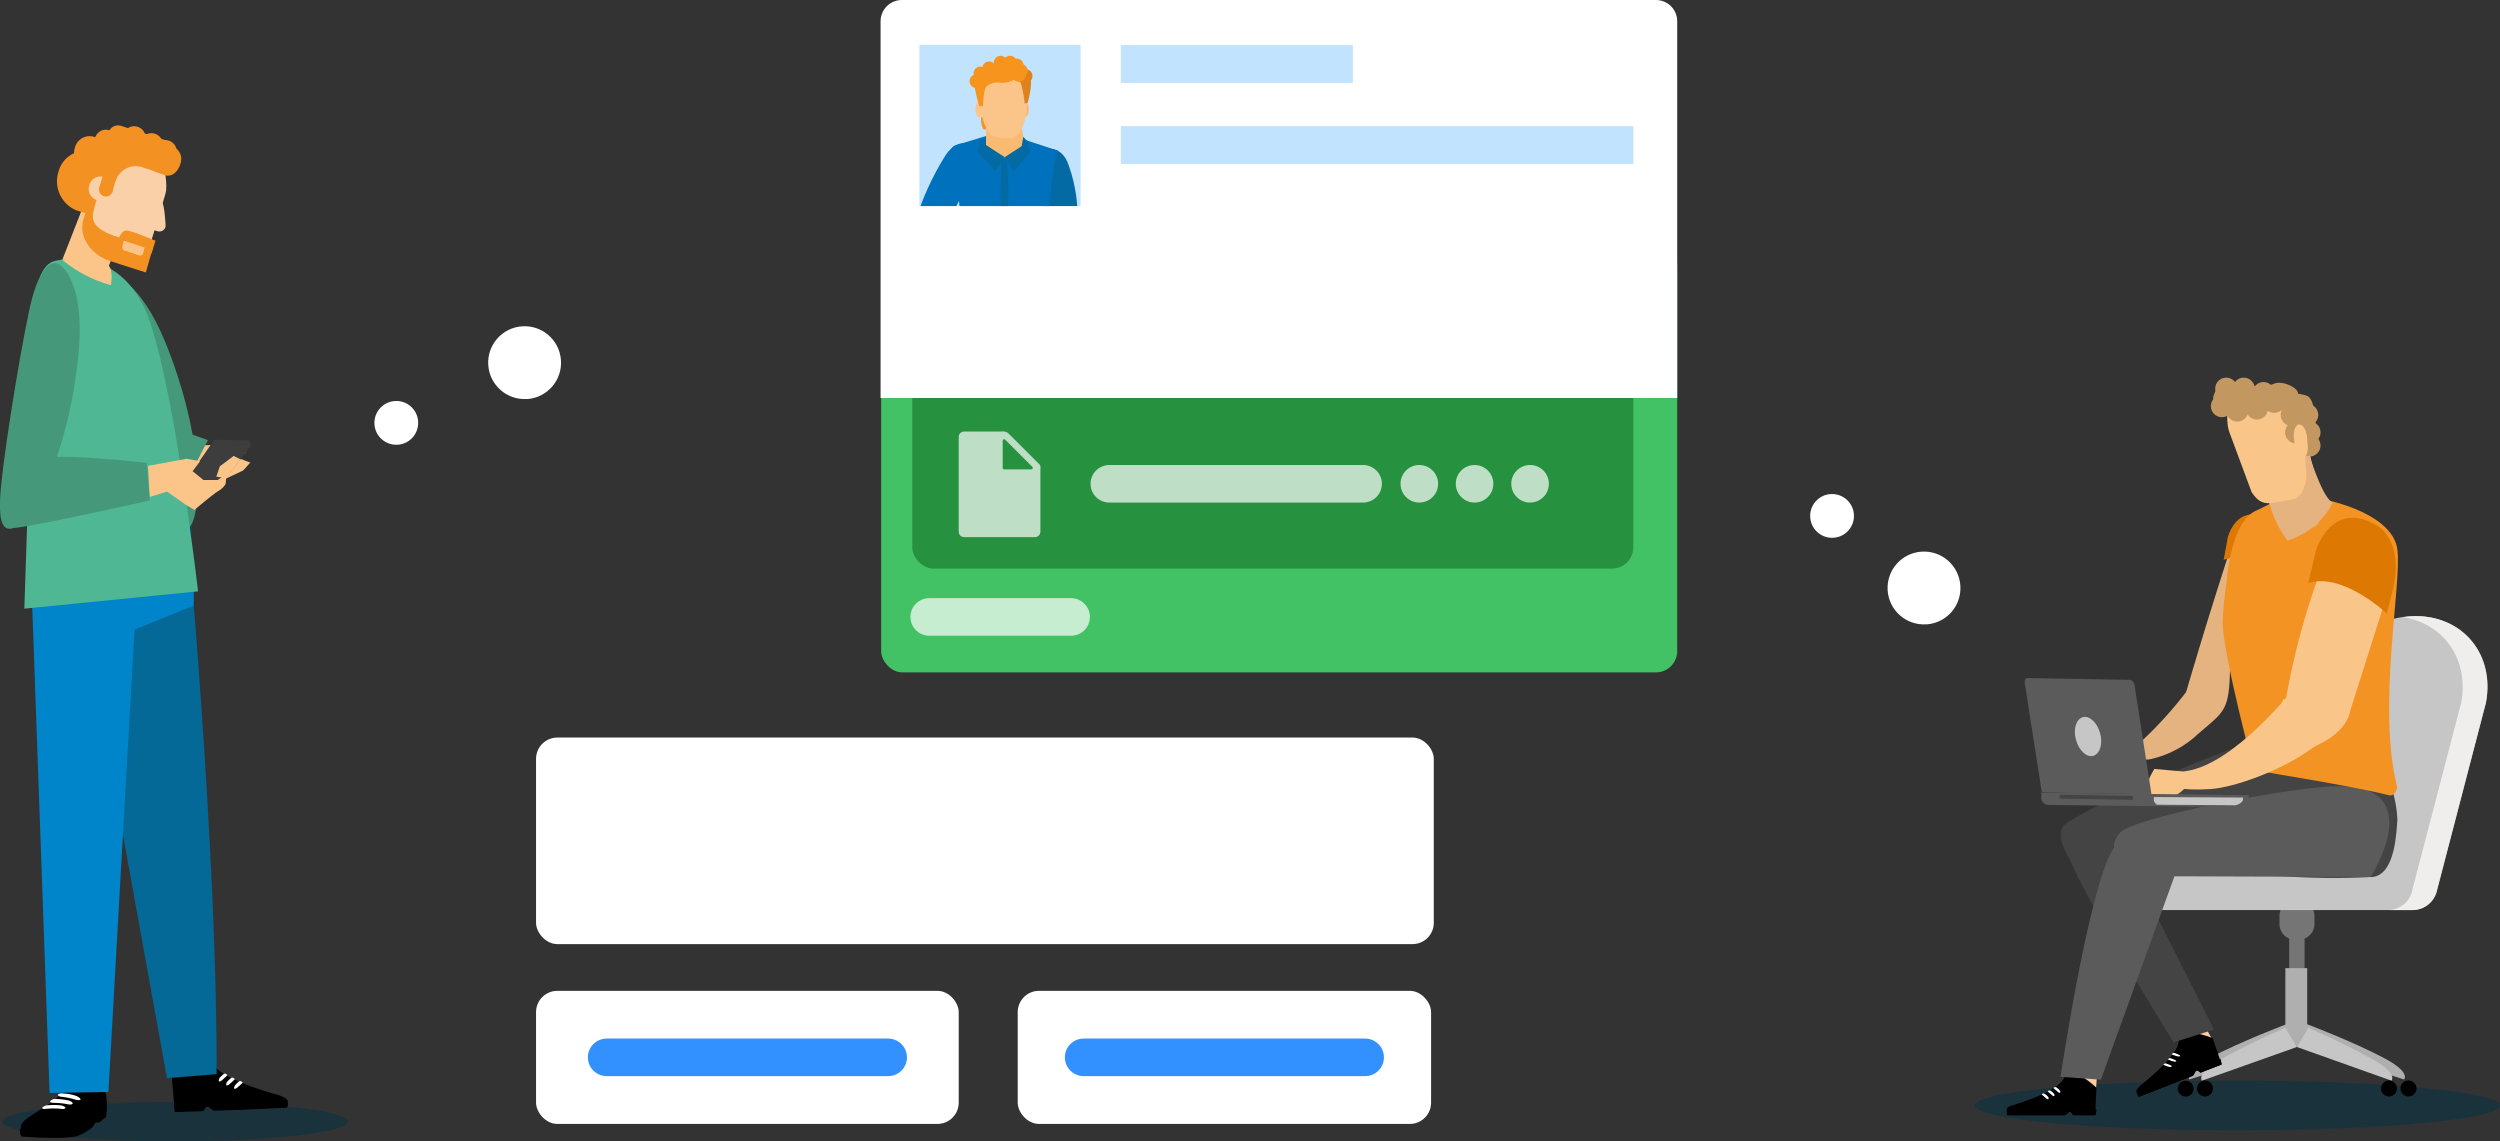 <?xml version="1.0" encoding="UTF-8"?><svg id="uuid-9f07abc2-8e29-47af-ac00-e4e1172bf3cb" xmlns="http://www.w3.org/2000/svg" xmlns:xlink="http://www.w3.org/1999/xlink" viewBox="0 0 352.58 160.97"><rect x="0" y="0" width="352.58" height="160.97" fill="#333333" stroke="none"/><defs><style>.uuid-5e6c6f6d-3d48-4591-98a7-93d3ee84d063{fill:none;}.uuid-c54f9573-5d89-4ccf-a9eb-b8e7efe5ed6e{fill:#023344;opacity:.5;}.uuid-f272bf0e-86d7-4a72-a052-aad35697578d{fill:#444;}.uuid-a4706d65-19df-4529-a4d2-9f43297b6f37{fill:url(#uuid-75ae70e2-6071-4273-a9a1-02f71b090519);}.uuid-7904f223-eb66-4809-ab53-c12474b4feb7{fill:#f9d0a7;}.uuid-fc154a23-2658-4d6e-8562-5c61e7faf3aa{fill:#5b5b5b;}.uuid-fd488654-7e88-4c27-99d5-a8f6e7112eb4{fill:#fbc58a;}.uuid-6538d0b2-7f7c-4b9d-a593-136f25dbf9a1{fill:#f9cda2;}.uuid-d8d13936-7f59-4518-a4bb-b3aa66e78876{fill:#f39122;}.uuid-4b072fed-fa53-4fe3-90a4-533d7ecd4491{fill:#4fb794;}.uuid-f1943b11-8c6a-4437-8534-4d00b91dfe39{fill:#e0821b;}.uuid-a5038fc2-73e4-44a5-8ea6-0823a542dd5b{fill:#757575;}.uuid-516b3656-bf49-4312-999d-80f0088db99a{fill:#3d3d3d;}.uuid-f1448d04-ccf5-438f-a4ef-8181b9133587{fill:#0071bc;}.uuid-119339ec-295b-4dc0-bac7-5c1ae6d909cb{fill:#c6c6c6;}.uuid-9af283b1-f692-4bb9-aad9-5f28ccb84741{fill:#fbc589;}.uuid-89d748d2-2c3a-4a2d-a2bf-501be70f404b{fill:#42c165;}.uuid-4283064b-5577-4142-92f2-80b541691613{clip-path:url(#uuid-57e8eae6-fc99-458a-a03b-1043cff47bf0);}.uuid-bb602ac7-8506-4af4-8422-f6882c1015b3{fill:#c39760;}.uuid-036fcbae-71d4-44d6-acc6-49d0e0112b5a,.uuid-6a1f2491-0bce-4368-be4f-095c61bd14e9{fill:#fff;}.uuid-304f549d-b4a9-4e18-89e8-b5dbe0d45d42{fill:#efeeed;}.uuid-420b2354-1cec-437a-95fb-269dae94164c{fill:#e5b380;}.uuid-311c5b9d-9c33-4c21-b24d-f003351afadb{fill:#f9ba71;}.uuid-7cd51921-35d8-4f1b-beb8-c93c95d0c42c{fill:#0084ca;}.uuid-4a16c3bf-4ed4-46af-beed-5ffcde63794a{fill:#3390ff;}.uuid-3d7708cc-820c-40bd-b765-3ed24e645198{fill:#45997a;}.uuid-d89310fe-ac44-4298-85aa-2d94ddd5ae14{fill:#fac589;}.uuid-d47e6aa8-8db8-4fe9-b43d-c69c29e93a7d{fill:#26913f;}.uuid-2be89477-0e25-47ab-ad28-baa425ec7cb3{fill:#f7941d;}.uuid-076d5208-40b6-42e5-96e2-0c40633158bc{fill:#046aa3;}.uuid-5bf25c50-b31e-44f7-ba6b-01967766bdea{fill:#163f59;}.uuid-1a6ab9d4-cac0-44bc-ab77-37c8eb608706{fill:#afafaf;}.uuid-4210b1ac-418b-43ae-9f0a-8a5928a46e6a{fill:#dd7903;}.uuid-8cd13d74-868e-4a7f-b219-c3fa7bded3fc{fill:#c1e3fe;}.uuid-e85c6e82-0f6d-452d-9421-24fed9d341e6{fill:#046996;}.uuid-6a1f2491-0bce-4368-be4f-095c61bd14e9{isolation:isolate;opacity:.7;}</style><linearGradient id="uuid-75ae70e2-6071-4273-a9a1-02f71b090519" x1="692.94" y1="972.27" x2="717.63" y2="972.27" gradientTransform="translate(-379.44 -881.22)" gradientUnits="userSpaceOnUse"><stop offset="0" stop-color="#f29324"/><stop offset="1" stop-color="#f29324"/></linearGradient><clipPath id="uuid-57e8eae6-fc99-458a-a03b-1043cff47bf0"><rect class="uuid-5e6c6f6d-3d48-4591-98a7-93d3ee84d063" x="129.66" y="6.32" width="22.74" height="22.74"/></clipPath></defs><ellipse class="uuid-c54f9573-5d89-4ccf-a9eb-b8e7efe5ed6e" cx="24.7" cy="158.18" rx="24.37" ry="2.79"/><ellipse class="uuid-c54f9573-5d89-4ccf-a9eb-b8e7efe5ed6e" cx="315.53" cy="155.91" rx="37.05" ry="3.51"/><rect class="uuid-036fcbae-71d4-44d6-acc6-49d0e0112b5a" x="75.6" y="104.02" width="126.61" height="29.13" rx="3" ry="3"/><rect class="uuid-036fcbae-71d4-44d6-acc6-49d0e0112b5a" x="75.6" y="139.74" width="59.61" height="18.77" rx="3" ry="3"/><rect class="uuid-036fcbae-71d4-44d6-acc6-49d0e0112b5a" x="143.53" y="139.74" width="58.3" height="18.77" rx="3" ry="3"/><rect class="uuid-89d748d2-2c3a-4a2d-a2bf-501be70f404b" x="124.27" y="34.41" width="112.27" height="60.42" rx="3" ry="3"/><rect class="uuid-d47e6aa8-8db8-4fe9-b43d-c69c29e93a7d" x="128.66" y="38.69" width="101.69" height="41.5" rx="3" ry="3"/><path class="uuid-036fcbae-71d4-44d6-acc6-49d0e0112b5a" d="M127.19,0h106.35c1.66,0,3,1.34,3,3v53.13h-112.35V3c0-1.66,1.34-3,3-3Z"/><path class="uuid-6a1f2491-0bce-4368-be4f-095c61bd14e9" d="M131.06,84.36h19.99c1.47,0,2.66,1.19,2.66,2.65h0c0,1.47-1.19,2.65-2.66,2.65h-19.99c-1.47,0-2.66-1.19-2.66-2.65h0c0-1.47,1.19-2.65,2.66-2.65Z"/><path class="uuid-4a16c3bf-4ed4-46af-beed-5ffcde63794a" d="M152.84,146.47h39.68c1.47,0,2.66,1.19,2.66,2.65h0c0,1.47-1.19,2.65-2.66,2.65h-39.68c-1.47,0-2.66-1.19-2.66-2.65h0c0-1.47,1.19-2.65,2.66-2.65Z"/><path class="uuid-4a16c3bf-4ed4-46af-beed-5ffcde63794a" d="M85.57,146.47h39.68c1.47,0,2.66,1.19,2.66,2.65h0c0,1.47-1.19,2.65-2.66,2.65h-39.68c-1.47,0-2.66-1.19-2.66-2.65h0c0-1.47,1.19-2.65,2.66-2.65Z"/><path class="uuid-6a1f2491-0bce-4368-be4f-095c61bd14e9" d="M156.46,65.58h35.77c1.47,0,2.66,1.19,2.66,2.65h0c0,1.47-1.19,2.65-2.66,2.65h-35.77c-1.47,0-2.66-1.19-2.66-2.65h0c0-1.47,1.19-2.65,2.66-2.65Z"/><path class="uuid-6a1f2491-0bce-4368-be4f-095c61bd14e9" d="M200.17,65.58h0c1.47,0,2.65,1.19,2.65,2.65h0c0,1.47-1.19,2.65-2.65,2.65h0c-1.47,0-2.65-1.19-2.65-2.65h0c0-1.47,1.19-2.65,2.65-2.65Z"/><path class="uuid-6a1f2491-0bce-4368-be4f-095c61bd14e9" d="M207.96,65.58h0c1.47,0,2.65,1.19,2.65,2.65h0c0,1.47-1.19,2.65-2.65,2.65h0c-1.47,0-2.65-1.19-2.65-2.65h0c0-1.47,1.19-2.65,2.65-2.65Z"/><path class="uuid-6a1f2491-0bce-4368-be4f-095c61bd14e9" d="M215.79,65.58h0c1.47,0,2.65,1.19,2.65,2.65h0c0,1.47-1.19,2.65-2.65,2.65h0c-1.47,0-2.65-1.19-2.65-2.65h0c0-1.47,1.19-2.65,2.65-2.65Z"/><path class="uuid-6a1f2491-0bce-4368-be4f-095c61bd14e9" d="M141.22,60.86h-5.25c-.42,0-.76.34-.76.76h0v13.37c0,.42.34.76.76.76h10c.42,0,.76-.34.76-.76h0v-8.58c0-.35.1-.69-.15-.93l-4.38-4.38c-.27-.22-.63-.31-.98-.24Z"/><path class="uuid-d47e6aa8-8db8-4fe9-b43d-c69c29e93a7d" d="M141.41,62.16v3.83c0,.11.08.2.19.21,0,0,0,0,.01,0h3.83c.12,0,.21-.09.21-.21,0-.06-.02-.11-.06-.15l-3.83-3.83c-.07-.08-.2-.09-.28-.02-.05.04-.07.11-.07.17Z"/><g id="uuid-32725a03-df3a-4d20-ad72-ce20fd968dd6"><circle class="uuid-bb602ac7-8506-4af4-8422-f6882c1015b3" cx="325.71" cy="60.98" r="1.56"/><circle class="uuid-bb602ac7-8506-4af4-8422-f6882c1015b3" cx="325.71" cy="62.83" r="1.56"/><path class="uuid-420b2354-1cec-437a-95fb-269dae94164c" d="M308.68,97.11c-1.97,2.64-4.18,5.11-6.59,7.36-.69.65-1.63,1.19-1.23,1.63.57.83,1.6,1.2,2.57.94,2.51-.59,4.81-1.84,6.67-3.62,4.27-3.7,4.46-3,4.42-13.23-.04-2.21-5.84,6.92-5.84,6.92Z"/><path class="uuid-420b2354-1cec-437a-95fb-269dae94164c" d="M308.14,101.93v-3.73s3.23-11.24,7.5-24.1c0,0,4.53-3.23,5.4,2.93l-7.21,19.38c-.82,3.05-2.63,5.74-5.15,7.65l-.54-2.13Z"/><path class="uuid-d89310fe-ac44-4298-85aa-2d94ddd5ae14" d="M301.94,104.58l-3.26-.44s-.76,1.52-.58,1.85c.17.79.24,1.59.22,2.39l1.67,1.23,1.19-.68s0-.66-.4-.62.26-.47.48-.65,1.95-1.63.68-3.08Z"/><path class="uuid-4210b1ac-418b-43ae-9f0a-8a5928a46e6a" d="M319.81,73.16s3.08,1.3,1.67,6.92l-.26,1.41s-4.45-3.77-7.61-2.53l.58-3.19s1.24-4.9,5.62-2.61Z"/><path class="uuid-1a6ab9d4-cac0-44bc-ab77-37c8eb608706" d="M325.28,144.41l-1.85,2.83,15.62,5s1-1-2.79-3c-4.45-2.37-10.98-4.83-10.98-4.83Z"/><path class="uuid-1a6ab9d4-cac0-44bc-ab77-37c8eb608706" d="M322.55,144.41l1.85,2.83-15.62,5s-1.05-1,2.79-3c4.44-2.37,10.98-4.83,10.98-4.83Z"/><path class="uuid-a5038fc2-73e4-44a5-8ea6-0823a542dd5b" d="M326.41,130.34c0,1.2-.98,2.17-2.18,2.18h-.58c-1.2,0-2.17-.98-2.17-2.18v-1.19c0-1.2.97-2.17,2.17-2.18h.58c1.2,0,2.17.98,2.18,2.18v1.19Z"/><rect class="uuid-a5038fc2-73e4-44a5-8ea6-0823a542dd5b" x="322.85" y="130.96" width="2.17" height="7.72"/><rect class="uuid-1a6ab9d4-cac0-44bc-ab77-37c8eb608706" x="322.31" y="136.54" width="3.08" height="11.09"/><path class="uuid-119339ec-295b-4dc0-bac7-5c1ae6d909cb" d="M325.55,144.95l-1.59,2.72,13.32,4.74s.9-.94-2.39-2.86c-3.03-1.69-6.15-3.23-9.34-4.6Z"/><path class="uuid-119339ec-295b-4dc0-bac7-5c1ae6d909cb" d="M322.31,144.95l1.6,2.72-13.36,4.74s-.9-.94,2.39-2.86c3.79-2.21,9.37-4.6,9.37-4.6Z"/><path d="M335.79,153.5c0,.62.5,1.13,1.12,1.14.62,0,1.13-.5,1.14-1.12,0-.62-.5-1.13-1.12-1.14,0,0,0,0,0,0-.62,0-1.12.5-1.13,1.12Z"/><path d="M309.84,153.5c0,.62.5,1.13,1.12,1.14.62,0,1.13-.5,1.14-1.12,0-.62-.5-1.13-1.12-1.14,0,0,0,0,0,0-.62,0-1.12.5-1.13,1.12Z"/><path d="M338.55,153.5c0,.62.5,1.13,1.12,1.14.62,0,1.13-.5,1.14-1.12,0-.62-.5-1.13-1.12-1.14,0,0-.01,0-.02,0-.62,0-1.12.5-1.12,1.12Z"/><path d="M307.13,153.5c-.02.62.47,1.13,1.09,1.15.62.02,1.13-.47,1.15-1.09s-.47-1.13-1.09-1.15c0,0-.02,0-.03,0-.61,0-1.1.48-1.12,1.09Z"/><path class="uuid-119339ec-295b-4dc0-bac7-5c1ae6d909cb" d="M303.97,123.53h8.81c4,0,8.37-2.86,9.13-6.85l4.24-17.58c1.27-6.74,7.76-12.21,14.53-12.21s11.2,5.47,9.93,12.21l-6.88,26.39c-.32,1.65-1.76,2.84-3.44,2.86h-36.28c-1.31,0-2.38-1.06-2.39-2.37v-.02c-.04-1.3.99-2.39,2.29-2.43.02,0,.04,0,.06,0Z"/><path class="uuid-304f549d-b4a9-4e18-89e8-b5dbe0d45d42" d="M340.21,125.52l6.89-26.38c1.16-6.16-2.47-11.23-8.23-12.1.59-.09,1.18-.14,1.78-.15,6.74,0,11.2,5.47,9.93,12.21l-6.89,26.39c-.32,1.65-1.76,2.85-3.44,2.86h-3.44c1.66-.01,3.09-1.2,3.4-2.83Z"/><polygon class="uuid-6538d0b2-7f7c-4b9d-a593-136f25dbf9a1" points="311.94 146.51 308.36 148.5 305.42 143.06 309.01 141.03 311.94 146.51"/><path d="M312.06,146.41l1.26,3.7-3,1.16s-.32-.4-.58-.29-.29.65-.58.76c-.61.26-1.3.51-1.59.62l-5.95,2.32s-.39-.62-.32-.91c.2-.3.44-.57.72-.8,1.34-1.08,5.15-4.24,5.26-6.16.21-2.3,4.78-.4,4.78-.4Z"/><path d="M301.33,153.94c.06.27.17.53.32.76l5.95-2.32c.29-.11,1-.36,1.59-.62.29-.11.4-.69.58-.76s.58.29.58.29l3-1.16-.18-.8-11.84,4.61Z"/><path class="uuid-036fcbae-71d4-44d6-acc6-49d0e0112b5a" d="M306.26,150.41c0,.11-.26.08-.55,0-.72-.26-.65-.22-.54-.33s.18-.18.58,0,.54.16.51.33Z"/><path class="uuid-036fcbae-71d4-44d6-acc6-49d0e0112b5a" d="M306.91,149.66c0,.11-.25.07-.54,0-.73-.25-.66-.21-.55-.32s.18-.18.58,0,.55.21.51.32Z"/><path class="uuid-036fcbae-71d4-44d6-acc6-49d0e0112b5a" d="M307.45,148.93c0,.11-.25.08-.54,0-.73-.25-.65-.22-.54-.33s.18-.18.58,0,.54.23.5.33Z"/><path class="uuid-f272bf0e-86d7-4a72-a052-aad35697578d" d="M297.92,116.75l14.32,28.45-5.69,1.81s-16.7-26.81-15.47-28.81,6.12-2.71,6.84-1.45Z"/><path class="uuid-f272bf0e-86d7-4a72-a052-aad35697578d" d="M335.83,107.66s-2.07-2.76-.15,0c1.48,2.39,2.31,5.12,2.43,7.93-.14,1.82-.32,7.76-3.51,8.09-4.42.23-8.85.18-13.27-.15,0,0-5-12.94-4.89-14.64s1.23-3.7,1.45-4.49,0-.11,0-.11l17.94,3.37Z"/><path class="uuid-f272bf0e-86d7-4a72-a052-aad35697578d" d="M320.93,114.22l-24.46,12.75s-8.48-8.62-5-10.9c6.77-4.43,26.45-11.67,26.45-11.67l3.01,9.82Z"/><polygon class="uuid-6538d0b2-7f7c-4b9d-a593-136f25dbf9a1" points="295.89 149.59 295.42 156.18 290.89 156.11 292.26 148.65 295.89 149.59"/><path d="M295.67,153.41l-.18,3.88h-3.15s-.18-.47-.43-.47-.51.47-.84.47h-8s-.14-.73,0-1,.62-.36,1-.47c1.63-.51,6.27-2.07,7.06-3.81,1.03-2.02,4.54,1.4,4.54,1.4Z"/><path d="M283.1,156.47c-.05.26-.05.54,0,.8h8c.29,0,.58-.47.84-.47s.43.47.43.47h3.18l.14-.8h-12.59Z"/><path class="uuid-036fcbae-71d4-44d6-acc6-49d0e0112b5a" d="M288.9,154.99c-.07.11-.26,0-.47-.22-.58-.47-.51-.44-.37-.51s.22-.11.55.18.36.44.29.55Z"/><path class="uuid-036fcbae-71d4-44d6-acc6-49d0e0112b5a" d="M289.73,154.55c-.07.11-.25,0-.47-.22-.58-.47-.51-.43-.36-.5s.22-.11.54.18.36.4.29.54Z"/><path class="uuid-036fcbae-71d4-44d6-acc6-49d0e0112b5a" d="M290.55,154.08c-.07.11-.26,0-.47-.22-.58-.47-.51-.43-.37-.5s.22-.11.55.18.34.43.29.54Z"/><path class="uuid-fc154a23-2658-4d6e-8562-5c61e7faf3aa" d="M334.34,123.68l-32.32-.11s-6-2.65-3.08-6.09c1.84-2.21,24.2-6.52,30.66-6.6,13.11-.18,4.74,12.8,4.74,12.8Z"/><path class="uuid-fc154a23-2658-4d6e-8562-5c61e7faf3aa" d="M306.91,122.91l-10.62,29.36-5.69-.4s4.78-32.18,8.41-33.05,8.15,3.04,7.9,4.09Z"/><rect class="uuid-5bf25c50-b31e-44f7-ba6b-01967766bdea" x="331.87" y="104.76" width="3.04" height=".69" transform="translate(214.25 433.74) rotate(-87.57)"/><path class="uuid-a4706d65-19df-4529-a4d2-9f43297b6f37" d="M324.38,69.93c6,.55,13.19,3.19,13.73,7.58.62,5.11-2.86,22.07-.07,33.34.11.43-.33,1.52-1.16,1.3-4.64-1.23-19-3.51-19-3.51,0,0-4.14-15.37-4.43-20.66.08-2.01.28-4.01.58-6,0,0,.51-8.51,4.24-10,.92-.38,3.86-2.23,6.11-2.05Z"/><path class="uuid-d89310fe-ac44-4298-85aa-2d94ddd5ae14" d="M323.62,96.97s-8.45,10.83-15.3,11.77c-1.19.19-1.92,1.78-1.41,2.22s3.26.43,4.93.32c3.69-.32,9.75-2.68,13.41-5.18,5.4-3.7,5.07-3.55,4.89-5.73s-6.52-3.4-6.52-3.4Z"/><path class="uuid-d89310fe-ac44-4298-85aa-2d94ddd5ae14" d="M325.46,100.23l-2.06-1.2-1.38-.43c-.22.54-.33.79-.33.79l1.71.66,1.85,1.08,1.95,2.11-1.74-3.01Z"/><path class="uuid-d89310fe-ac44-4298-85aa-2d94ddd5ae14" d="M321.44,104.11l.65-3.7c1.23-7.87,3.36-15.56,6.35-22.94,0,0,9.06-2.36,9,3.91l-6,18.92s-.33,4.2-8.55,6.13l-1.45-2.32Z"/><path class="uuid-d89310fe-ac44-4298-85aa-2d94ddd5ae14" d="M308.1,108.82l-4.27-.37s-1,1.6-.8,1.93c.19.81.28,1.63.25,2.46l2.18.62,1.59-.15s0-.65-.5-.65.32-.51.61-.69,2.58-1.67.94-3.15Z"/><path class="uuid-fc154a23-2658-4d6e-8562-5c61e7faf3aa" d="M317.13,112.95h0v-.8l-29.25-.36v.94c.18.53.71.87,1.27.8l26.56.29c.56.08,1.1-.24,1.31-.76l.11-.11Z"/><path class="uuid-119339ec-295b-4dc0-bac7-5c1ae6d909cb" d="M303.76,112.95h0l.07.14c.09.16.22.29.36.4l10.55.07c.57.1,1.16-.12,1.52-.58l.07-.1v-.4l-12.57-.07v.54Z"/><rect class="uuid-f272bf0e-86d7-4a72-a052-aad35697578d" x="295.37" y="107.27" width=".54" height="10.33" transform="translate(177.86 405.99) rotate(-88.96)"/><path class="uuid-fc154a23-2658-4d6e-8562-5c61e7faf3aa" d="M303.43,112.04l-2.39-15.4c-.03-.36-.28-.66-.62-.76l-14.49-.25c-.26,0-.44.32-.37.72l2.4,15.4,15.47.29Z"/><path class="uuid-119339ec-295b-4dc0-bac7-5c1ae6d909cb" d="M296.29,103.89c.25,1.52-.4,2.75-1.38,2.75s-2-1.27-2.24-2.79.4-2.75,1.37-2.75,2,1.23,2.25,2.79Z"/><path class="uuid-420b2354-1cec-437a-95fb-269dae94164c" d="M319.92,70.33c.44,2.15,1.36,4.17,2.68,5.91,2.78-.85,5.09-2.79,6.42-5.37-1.6-.54-3.74-8-3.74-8l-5.36,7.46Z"/><path class="uuid-d89310fe-ac44-4298-85aa-2d94ddd5ae14" d="M320.14,70.98c.5,1.34,1.7,2.29,2.64,2.1s1.74-.47,2.61-.68,1.45-1.74,1.23-3.16c-.4-2.32-.79-4.64-1.19-7-.22-1.37-1.6-4-3.19-4.38-1.43-.38-2.96.04-4,1.09-1.16,1.19-1.06,4.06-.55,5.4.86,2.21,1.65,4.42,2.45,6.63Z"/><path class="uuid-420b2354-1cec-437a-95fb-269dae94164c" d="M320.75,72.65c.69,1.59,2,2.72,3,2.5l2.65-.87c.91-.36,1.3-2.1.91-3.77-.69-2.79-1.35-5.54-2-8.33-.4-1.67-2.11-4.72-3.85-5.22-1.48-.44-3.08.09-4,1.34-1.08,1.41-.65,4.89,0,6.45,1.09,2.66,2.17,5.25,3.29,7.9Z"/><path class="uuid-d89310fe-ac44-4298-85aa-2d94ddd5ae14" d="M317.55,69.41c1,1.52,1.85,1.7,3.16,1.48s1.52-.25,2.75-.5,2-2.43,1.78-4c-.37-2.64.32-5.11,0-7.75-.18-1.6-1.27-2.72-3.44-3.19-2-.44-4.61-1.74-6.16-.54-1.71,1.34-1.78,4.63-1.2,6.12l3.11,8.38Z"/><path class="uuid-bb602ac7-8506-4af4-8422-f6882c1015b3" d="M322.85,56.12l.8,5.48.9,2.81.65-.07,1.2-.18s.83-7.76-1.12-8.37-2.35-.1-2.43.33Z"/><path class="uuid-bb602ac7-8506-4af4-8422-f6882c1015b3" d="M313.72,54.13c-.83.31-1.44,1.04-1.59,1.92.03,1.21.84,2.26,2,2.61,2.52-.13,5.01-.49,7.46-1.09.69-.36,2-.83,2.47-2,.29-.76-2.14-2-3.37-1.45-3.2,1.39-4.87-.93-6.97.01Z"/><circle class="uuid-bb602ac7-8506-4af4-8422-f6882c1015b3" cx="313.97" cy="54.82" r="1.56"/><circle class="uuid-bb602ac7-8506-4af4-8422-f6882c1015b3" cx="316.44" cy="54.82" r="1.56"/><circle class="uuid-bb602ac7-8506-4af4-8422-f6882c1015b3" cx="319.23" cy="55.44" r="1.56"/><circle class="uuid-bb602ac7-8506-4af4-8422-f6882c1015b3" cx="323.54" cy="57.28" r="1.56"/><circle class="uuid-bb602ac7-8506-4af4-8422-f6882c1015b3" cx="323.21" cy="58.52" r="1.56"/><circle class="uuid-bb602ac7-8506-4af4-8422-f6882c1015b3" cx="323.83" cy="60.98" r="1.56"/><circle class="uuid-bb602ac7-8506-4af4-8422-f6882c1015b3" cx="320.75" cy="56.67" r="1.56"/><circle class="uuid-bb602ac7-8506-4af4-8422-f6882c1015b3" cx="318.29" cy="57.61" r="1.56"/><circle class="uuid-bb602ac7-8506-4af4-8422-f6882c1015b3" cx="315.53" cy="57.9" r="1.56"/><circle class="uuid-bb602ac7-8506-4af4-8422-f6882c1015b3" cx="313.36" cy="57.28" r="1.56"/><circle class="uuid-bb602ac7-8506-4af4-8422-f6882c1015b3" cx="325.39" cy="58.52" r="1.56"/><path class="uuid-d89310fe-ac44-4298-85aa-2d94ddd5ae14" d="M323.62,62.9c.1,1,.58,1.74,1.08,1.74h0c.51,0,.84-.83.76-1.81l-.1-1.23c-.11-1-.58-1.74-1.09-1.74h0c-.51,0-.84.83-.76,1.81l.11,1.23Z"/><path class="uuid-4210b1ac-418b-43ae-9f0a-8a5928a46e6a" d="M335.14,74.06s4.46,2.14,2,10.37l-.51,2.1s-6.31-5.91-11.09-4.28l1.09-4.67s2.2-7.17,8.51-3.52Z"/><path class="uuid-036fcbae-71d4-44d6-acc6-49d0e0112b5a" d="M271.68,88.05c-2.83.19-5.28-1.96-5.46-4.79-.19-2.83,1.96-5.28,4.79-5.46,2.82-.18,5.25,1.93,5.46,4.75.22,2.82-1.89,5.28-4.7,5.5-.03,0-.06,0-.09,0"/><path class="uuid-036fcbae-71d4-44d6-acc6-49d0e0112b5a" d="M258.17,69.68c-1.7.11-2.99,1.59-2.87,3.29.11,1.7,1.59,2.99,3.29,2.87,1.7-.11,2.99-1.59,2.87-3.29,0,0,0,0,0-.01-.12-1.7-1.59-2.97-3.29-2.86"/></g><polygon class="uuid-036fcbae-71d4-44d6-acc6-49d0e0112b5a" points="14.59 38.05 9.43 36.03 12.85 25.77 18.01 27.79 14.59 38.05"/><rect class="uuid-fd488654-7e88-4c27-99d5-a8f6e7112eb4" x="8" y="30.61" width="10.68" height="6.42" transform="translate(-23.02 33.93) rotate(-68.65)"/><path class="uuid-d8d13936-7f59-4518-a4bb-b3aa66e78876" d="M22.21,24.58c-.26,1.16-1.41,1.89-2.56,1.63-.03,0-.06-.01-.1-.02l-7.61-2.45c-1.15-.44-1.76-1.69-1.39-2.86h0c.25-1.15,1.38-1.88,2.53-1.63.04,0,.08.02.12.03l7.61,2.44c1.17.41,1.8,1.68,1.4,2.86h0Z"/><path class="uuid-d8d13936-7f59-4518-a4bb-b3aa66e78876" d="M19.69,28c-.45,2.1-2.51,3.44-4.61,3-.09-.02-.18-.04-.27-.07l-4-1.25c-2.12-.85-3.25-3.19-2.59-5.38h0c.52-2.15,2.68-3.47,4.83-2.95.02,0,.04,0,.06.02l4,1.26c2.15.82,3.28,3.18,2.58,5.37Z"/><path class="uuid-7904f223-eb66-4809-ab53-c12474b4feb7" d="M20.81,35.61s1.4-4.33,2.51-8.24c.42-1.46-.28-3.35,0-4.19.56-1.95-2-.48-3.91-1.11l-.21-.56c-1.8-.58-3.73.42-4.31,2.22-.03.09-.06.19-.08.29l-2.52,8.8,8.52,2.79Z"/><path class="uuid-7904f223-eb66-4809-ab53-c12474b4feb7" d="M15.55,27.02c-.22.86-1.08,1.39-1.95,1.19h0c-.85-.3-1.3-1.22-1.01-2.07,0,0,0-.01,0-.02h0c.22-.88,1.11-1.41,1.99-1.19h.01c.84.31,1.29,1.24,1,2.09h-.05Z"/><path class="uuid-7904f223-eb66-4809-ab53-c12474b4feb7" d="M20.95,31.21c-.18.47.06,1,.52,1.17.02,0,.05.02.08.03l.7.21c.47.13.96-.15,1.09-.62,0-.02.01-.05.02-.08,0,0-.14-3.28-.56-3.42-.3.19-.52.49-.62.84l-1.23,1.87Z"/><path class="uuid-d8d13936-7f59-4518-a4bb-b3aa66e78876" d="M16.55,33.41c-3.56-1.12-3.63-2.45-3.35-3.77,0,0-.84-.77-1.12.28l-.35,1.18c-.62,2.31,1.05,4.82,3.84,5.73l5,1.6.56-2,.42-1.4-5-1.62Z"/><path class="uuid-d8d13936-7f59-4518-a4bb-b3aa66e78876" d="M21.93,33.94l-2.87-1.12c-1.32-.42-1.67-.56-2.23.63-.07.21-.63.42-.63.62l5.17,1.68.56-1.81Z"/><path class="uuid-fd488654-7e88-4c27-99d5-a8f6e7112eb4" d="M17.46,33.94l-.21.83c-.06.23.06.47.28.56l2.16.7c.21.06.43-.07.49-.28l.21-.84-2.93-.97Z"/><path class="uuid-d8d13936-7f59-4518-a4bb-b3aa66e78876" d="M23.95,19.97l-6.91-2.23c-.74-.22-1.51.2-1.73.93,0,.02-.01.05-.02.07l-.83,3,8.23,2.65,1.26-4.42Z"/><path class="uuid-d8d13936-7f59-4518-a4bb-b3aa66e78876" d="M25.42,23.18c-.35,1.12-1.26,1.82-2.1,1.54l-3.56-1.19c-.93-.45-1.37-1.54-1-2.51h0c.34-1.12,1.25-1.81,2.09-1.53l3.56,1.18c.97.42,1.42,1.54,1,2.51,0,0,0,0,0,0h.01Z"/><ellipse class="uuid-d8d13936-7f59-4518-a4bb-b3aa66e78876" cx="16.61" cy="22.36" rx="3.7" ry="1.61" transform="translate(-9.49 12.63) rotate(-32.95)"/><circle class="uuid-d8d13936-7f59-4518-a4bb-b3aa66e78876" cx="14.94" cy="19.9" r="1.61"/><circle class="uuid-d8d13936-7f59-4518-a4bb-b3aa66e78876" cx="18.92" cy="19.41" r="1.61"/><circle class="uuid-d8d13936-7f59-4518-a4bb-b3aa66e78876" cx="21.36" cy="20.39" r="1.61"/><circle class="uuid-d8d13936-7f59-4518-a4bb-b3aa66e78876" cx="23.32" cy="21.37" r="1.61"/><polygon class="uuid-d8d13936-7f59-4518-a4bb-b3aa66e78876" points="17.46 21.58 15.57 20.95 14.03 26.4 15.85 27.02 17.46 21.58"/><polygon class="uuid-d8d13936-7f59-4518-a4bb-b3aa66e78876" points="22.27 20.6 16.83 18.79 15.01 25.21 20.46 27.02 22.27 20.6"/><path class="uuid-7904f223-eb66-4809-ab53-c12474b4feb7" d="M16.27,25.7c.37-1.58,1.95-2.56,3.53-2.19.03,0,.07.02.1.02l1.47.49c1.53.49,1.95,2.17,1.46,3.84h0c-.36,1.58-1.93,2.56-3.51,2.2-.04,0-.08-.02-.12-.03l-1-.35c-1.61-.6-2.45-2.37-1.89-4l-.04.02Z"/><path d="M24.23,151.84l.42,5,4-.13s.21-.63.56-.63.69.56,1,.56c.84,0,1.82-.07,2.17-.07.77,0,8.09-.35,8.09-.35.08-.42.05-.85-.07-1.26-.39-.24-.81-.43-1.25-.56-2.1-.56-8.17-2.37-9.29-4.54-1.31-2.63-5.63,1.98-5.63,1.98Z"/><path d="M40.55,155.12c.07.33.07.67,0,1,0,0-7.32.28-8.09.35-.35,0-1.33.07-2.17.07-.42,0-.76-.56-1-.56s-.56.63-.56.63l-4,.13-.21-1,16.03-.62Z"/><path class="uuid-036fcbae-71d4-44d6-acc6-49d0e0112b5a" d="M33.03,153.51c.07.14.34,0,.62-.28.7-.62.63-.55.42-.69s-.28-.14-.7.28c-.27.21-.41.59-.34.69Z"/><path class="uuid-036fcbae-71d4-44d6-acc6-49d0e0112b5a" d="M31.91,153.03c.07.13.35,0,.63-.28.7-.63.63-.56.42-.7s-.28-.14-.7.28c-.28.21-.42.56-.35.7Z"/><path class="uuid-036fcbae-71d4-44d6-acc6-49d0e0112b5a" d="M30.86,152.47c.07.14.35,0,.63-.28.7-.63.63-.56.42-.7s-.28-.14-.7.28c-.28.21-.42.56-.35.7Z"/><path d="M3.01,158.61c-.15.55-.15,1.13,0,1.68,0,0,6,.48,7.89-.07.75-.29,1.45-.7,2.09-1.19.14-.07.35-.63.49-.7s.35.07.56-.07c.29-.25.59-.48.91-.7.41-3.07-.35-4.26-.35-4.26,0,0-3.91-1.74-4.82-.34-2.16,3.07-6,4.18-6.77,5.65Z"/><path d="M2.8,159.24c2.15.3,4.32.42,6.49.35,2.2-.63,4.19-1.86,5.73-3.56-.02.47-.06.93-.14,1.39-.26.29-.57.53-.91.7-.21.14-.35-.14-.56.07s-.35.63-.49.7c-.64.49-1.34.9-2.09,1.19-1.89.55-7.89.07-7.89.07-.09-.3-.14-.6-.14-.91Z"/><path class="uuid-036fcbae-71d4-44d6-acc6-49d0e0112b5a" d="M5.94,156.24c0,.14.21.21.56.14.69-.07,1.4-.07,2.09,0,.35.07.63,0,.63-.14s-.28-.28-.63-.35c-.66-.07-1.34-.07-2,0-.25.04-.48.16-.65.35Z"/><path class="uuid-036fcbae-71d4-44d6-acc6-49d0e0112b5a" d="M7.06,155.33c0,.14.21.21.56.21.67,0,1.34.07,2,.21.35.07.63,0,.63-.14s-.28-.35-.63-.42c-.66-.14-1.33-.21-2-.21-.22.06-.41.18-.56.35Z"/><path class="uuid-036fcbae-71d4-44d6-acc6-49d0e0112b5a" d="M8.17,154.41c0,.14.28.28.56.28.68.07,1.35.22,2,.42.35.07.63.07.63-.07s-.28-.35-.63-.49c-.65-.22-1.32-.33-2-.35-.28,0-.56.08-.56.21Z"/><path class="uuid-fd488654-7e88-4c27-99d5-a8f6e7112eb4" d="M26.6,62.84l3.42-.07,2,.07,2.51.48s.91.91-1.6.91c.76.4,1.55.73,2.37,1l-1,1.12-2.79,1.32s-1.33.14-1.88-.49l-.49-.63.28-.13-2.52-.49c-.58-.22-1.03-.68-1.25-1.26-.28-.91-1.33-.56-1.33-.56l2.28-1.27Z"/><path class="uuid-3d7708cc-820c-40bd-b765-3ed24e645198" d="M8.17,60.74s6.78-3.56,9.29-2.79,11.87,4.12,11.87,4.12l-2.31,4.46s-18.22-2.65-19.47-3.63.21-1.88.62-2.16Z"/><path class="uuid-e85c6e82-0f6d-452d-9421-24fed9d341e6" d="M30.55,151.49l-7,.56-13.7-75.74,16.4-3.63s4.4,47.12,4.3,78.81Z"/><polygon class="uuid-7cd51921-35d8-4f1b-beb8-c93c95d0c42c" points="4.33 79.52 6.99 154.14 15.29 154 19.55 78.61 4.33 79.52"/><path class="uuid-7cd51921-35d8-4f1b-beb8-c93c95d0c42c" d="M12.71,78.33l1.19-.91,11.94-4.74c1.16,4.14,1.66,8.44,1.46,12.73l-14.24,5.8-.35-12.88Z"/><path class="uuid-5bf25c50-b31e-44f7-ba6b-01967766bdea" d="M6.08,80.71l.07-.28,8.45-2.59,12.49-4.32s0,.9-.07,2.51l-20.94,4.68Z"/><path class="uuid-3d7708cc-820c-40bd-b765-3ed24e645198" d="M14.81,38.54s-2.59.14-.35,7.61,7,22.06,8.72,25.62c.42.91,2.31,5,3.84,2.16s1.4-13.19-3.77-25.82c-3.35-8.1-7.19-9.78-8.44-9.57Z"/><path class="uuid-4b072fed-fa53-4fe3-90a4-533d7ecd4491" d="M7.76,36.8s9.7-2.73,13.47,8.86c1.95,5.94,3.63,15.64,4.81,23.74,1.19,7.75,1.89,14,1.89,14l-24.5,2.44,1.25-37.69c-.07.03-.62-10.59,3.08-11.35Z"/><path class="uuid-3d7708cc-820c-40bd-b765-3ed24e645198" d="M8.03,37.15s-2.3-1-3.9,6.56S.13,66.46.01,70.44c0,1-.35,5.52,2.44,3.7s7.4-11,8.66-24.64c.76-8.65-1.82-11.94-3.08-12.35Z"/><polygon class="uuid-516b3656-bf49-4312-999d-80f0088db99a" points="35.12 62.14 35.4 62.84 31.63 67.79 27.65 67.58 27.09 66.53 30.23 62 35.12 62.14"/><path class="uuid-fd488654-7e88-4c27-99d5-a8f6e7112eb4" d="M20.88,65.7l5.44-1,1.89.35-1.05,1.4,1.54,1.25h2l1.26-.91-.14,1.47c-.25.42-.61.77-1.05,1-.63.35-3.35,2.65-3.35,2.65l-1.19-.7-2.68-1.88-2.44.76-.23-4.39Z"/><path class="uuid-3d7708cc-820c-40bd-b765-3ed24e645198" d="M.77,72.19s3.57-7,5.94-7.61,14,.7,14,.7l.42,5.3s-18.29,4.12-19.76,3.91-.73-1.81-.6-2.3Z"/><polygon class="uuid-fd488654-7e88-4c27-99d5-a8f6e7112eb4" points="33.93 64.79 32.95 64.3 31 65.77 30.51 67.23 31.97 67.44 33.93 64.79"/><circle class="uuid-d8d13936-7f59-4518-a4bb-b3aa66e78876" cx="14.94" cy="26.74" r=".98"/><path class="uuid-fd488654-7e88-4c27-99d5-a8f6e7112eb4" d="M8.8,36.66c2,1.66,4.33,2.87,6.84,3.56,0,0,.35-2-.28-2.72,0,.06-3.14-1.96-6.56-.84Z"/><path class="uuid-036fcbae-71d4-44d6-acc6-49d0e0112b5a" d="M74.33,56.27c-2.83.19-5.28-1.95-5.47-4.78-.19-2.83,1.95-5.28,4.78-5.47,2.82-.19,5.26,1.93,5.47,4.75.22,2.82-1.9,5.29-4.72,5.51-.02,0-.04,0-.06,0"/><path class="uuid-036fcbae-71d4-44d6-acc6-49d0e0112b5a" d="M55.67,56.56c-1.7.12-2.98,1.6-2.86,3.3.12,1.7,1.6,2.98,3.3,2.86,1.7-.12,2.98-1.6,2.86-3.3,0,0,0,0,0,0-.12-1.7-1.59-2.98-3.28-2.86h-.02"/><rect class="uuid-8cd13d74-868e-4a7f-b219-c3fa7bded3fc" x="129.66" y="6.32" width="22.74" height="22.74"/><g id="uuid-a5946a93-9165-41e8-9eeb-8f5c8c694b5e"><g class="uuid-4283064b-5577-4142-92f2-80b541691613"><path id="uuid-ef51e74c-007f-41a7-aa53-dfe0bc9cf3f4" class="uuid-2be89477-0e25-47ab-ad28-baa425ec7cb3" d="M138.7,18.22c-.24-.11-.48-1.67-.3-1.73.36-.06,1.08,1.2.78,1.56-.04.16-.2.26-.36.23-.04,0-.09-.03-.12-.06Z"/><path class="uuid-076d5208-40b6-42e5-96e2-0c40633158bc" d="M147.55,21.04s2.22-.6,3.17,2.27c1.08,3.01,1.47,6.21,1.14,9.39-.12.42-.36,1.8-2.87,1.86-1,0-.6-2.15-.6-2.15-.54-1.64-.98-3.31-1.31-5-.34-2.13-.18-4.31.47-6.37Z"/><path class="uuid-f1448d04-ccf5-438f-a4ef-8181b9133587" d="M149.29,21.28l-5.69-1.87-4.3-.3-4.75,1.45s-1.56,1.08-.12,4.49.9,8.79.9,8.79l12.2.42s.24-5,1-9.93c.22-1.14.28-2.46.76-3.05Z"/><path class="uuid-076d5208-40b6-42e5-96e2-0c40633158bc" d="M141.15,34.02h.6c.65-4.83.61-9.72-.12-14.54l-.54.36c.18,4.85-.12,9.75.06,14.18Z"/><path id="uuid-924c26df-59b5-49b5-b13e-968e91d22730" class="uuid-311c5b9d-9c33-4c21-b24d-f003351afadb" d="M139.24,17.21c-.13.81-.19,1.63-.18,2.45,0,.18-.06.18-.06.3.04.7.14,1.4.3,2.09.12.36.24-.41,2-.12.18.06.36.66,1,0,.84-.89,1.67.78,2.15-1.37-.06-.75-.16-1.49-.3-2.22-.02-.18-.06-.36-.12-.53-.54-1.4-4.37-1.68-4.79-.6Z"/><polygon class="uuid-076d5208-40b6-42e5-96e2-0c40633158bc" points="141.69 22.17 140.37 24.15 137.86 21.4 138.28 19.9 139.05 19.36 139.05 20.44 141.69 22.17"/><polygon class="uuid-076d5208-40b6-42e5-96e2-0c40633158bc" points="141.69 22.17 143 24.15 145.28 21.57 144.92 19.96 144.32 19.3 144.08 20.62 141.69 22.17"/><path class="uuid-f1448d04-ccf5-438f-a4ef-8181b9133587" d="M137.14,20.62s-1.91-1.5-3.77,1.25c-1.89,3-3.36,6.24-4.36,9.64-.36,1.66,0,3.4,1,4.78.24.24,1.86.06,1.86.06l1.07-.71-.41-.84v-.66s1.37-3.23,3-6.34c1.03-2.25,1.58-4.7,1.61-7.18Z"/><g id="uuid-18490da1-cc8b-4458-b1ec-98426ca9f1c4"><ellipse class="uuid-311c5b9d-9c33-4c21-b24d-f003351afadb" cx="144.5" cy="15.41" rx=".6" ry="1.14"/></g><g id="uuid-781a7380-b7ec-4500-8a00-e930979b7a3e"><ellipse class="uuid-9af283b1-f692-4bb9-aad9-5f28ccb84741" cx="138.16" cy="15.41" rx=".6" ry="1.14"/></g><path id="uuid-15158608-274c-4f0b-8487-2f9d9ce96d98" class="uuid-9af283b1-f692-4bb9-aad9-5f28ccb84741" d="M139.48,18.64c.59.78,1.13.78,2.39.84.94.16,1.87-.37,2.21-1.26.72-1.56.91-3.32.54-5-.09-.29-.14-.6-.12-.9-.09-.88-.52-1.69-1.19-2.27-.55-.36-1.2-.55-1.86-.54-.54,0-1.79-.12-2.39.66-.9,1.35-1.38,6.08.42,8.47Z"/><path class="uuid-f1943b11-8c6a-4437-8534-4d00b91dfe39" d="M144.92,14.52c.2-.65.34-1.32.42-2,.06-.36.3-2.09-.72-2.45s-2.27,1-2.27,1c.57.11,1.11.31,1.61.6.28.94.46,1.9.54,2.88.05.09.42-.03.42-.03Z"/><path class="uuid-2be89477-0e25-47ab-ad28-baa425ec7cb3" d="M138.1,14.93c-.32-1.02-.56-2.06-.72-3.11-.03-.73.48-1.37,1.2-1.49,1.26-.36.72-.24,1.26-.72.57-.53,1.19-1.01,1.85-1.44.64-.34,1.43-.09,1.77.55.07.14.12.29.14.45.18.9,1.26.72,1.26.72-.33.32-.69.6-1.08.84-.74.66-1.7,1-2.69.95-.71-.14-1.45.06-2,.54-.42.54-.42,2.57-.48,2.69s-.33.14-.51.02Z"/></g></g><rect class="uuid-8cd13d74-868e-4a7f-b219-c3fa7bded3fc" x="158.07" y="17.79" width="72.29" height="5.33"/><rect class="uuid-8cd13d74-868e-4a7f-b219-c3fa7bded3fc" x="158.07" y="6.36" width="32.73" height="5.33"/><circle class="uuid-2be89477-0e25-47ab-ad28-baa425ec7cb3" cx="138.26" cy="10.35" r=".96"/><circle class="uuid-f1943b11-8c6a-4437-8534-4d00b91dfe39" cx="144.66" cy="10.73" r=".96"/><circle class="uuid-2be89477-0e25-47ab-ad28-baa425ec7cb3" cx="139.7" cy="9.89" r=".96"/><circle class="uuid-2be89477-0e25-47ab-ad28-baa425ec7cb3" cx="137.7" cy="11.45" r=".96"/><circle class="uuid-2be89477-0e25-47ab-ad28-baa425ec7cb3" cx="139.5" cy="9.62" r=".96"/><circle class="uuid-2be89477-0e25-47ab-ad28-baa425ec7cb3" cx="141.11" cy="8.83" r=".96"/><circle class="uuid-2be89477-0e25-47ab-ad28-baa425ec7cb3" cx="142.45" cy="8.83" r=".96"/><circle class="uuid-2be89477-0e25-47ab-ad28-baa425ec7cb3" cx="143.97" cy="9.98" r=".96"/><circle class="uuid-2be89477-0e25-47ab-ad28-baa425ec7cb3" cx="143.4" cy="9.22" r=".96"/><circle class="uuid-2be89477-0e25-47ab-ad28-baa425ec7cb3" cx="143.7" cy="10.58" r=".96"/></svg>